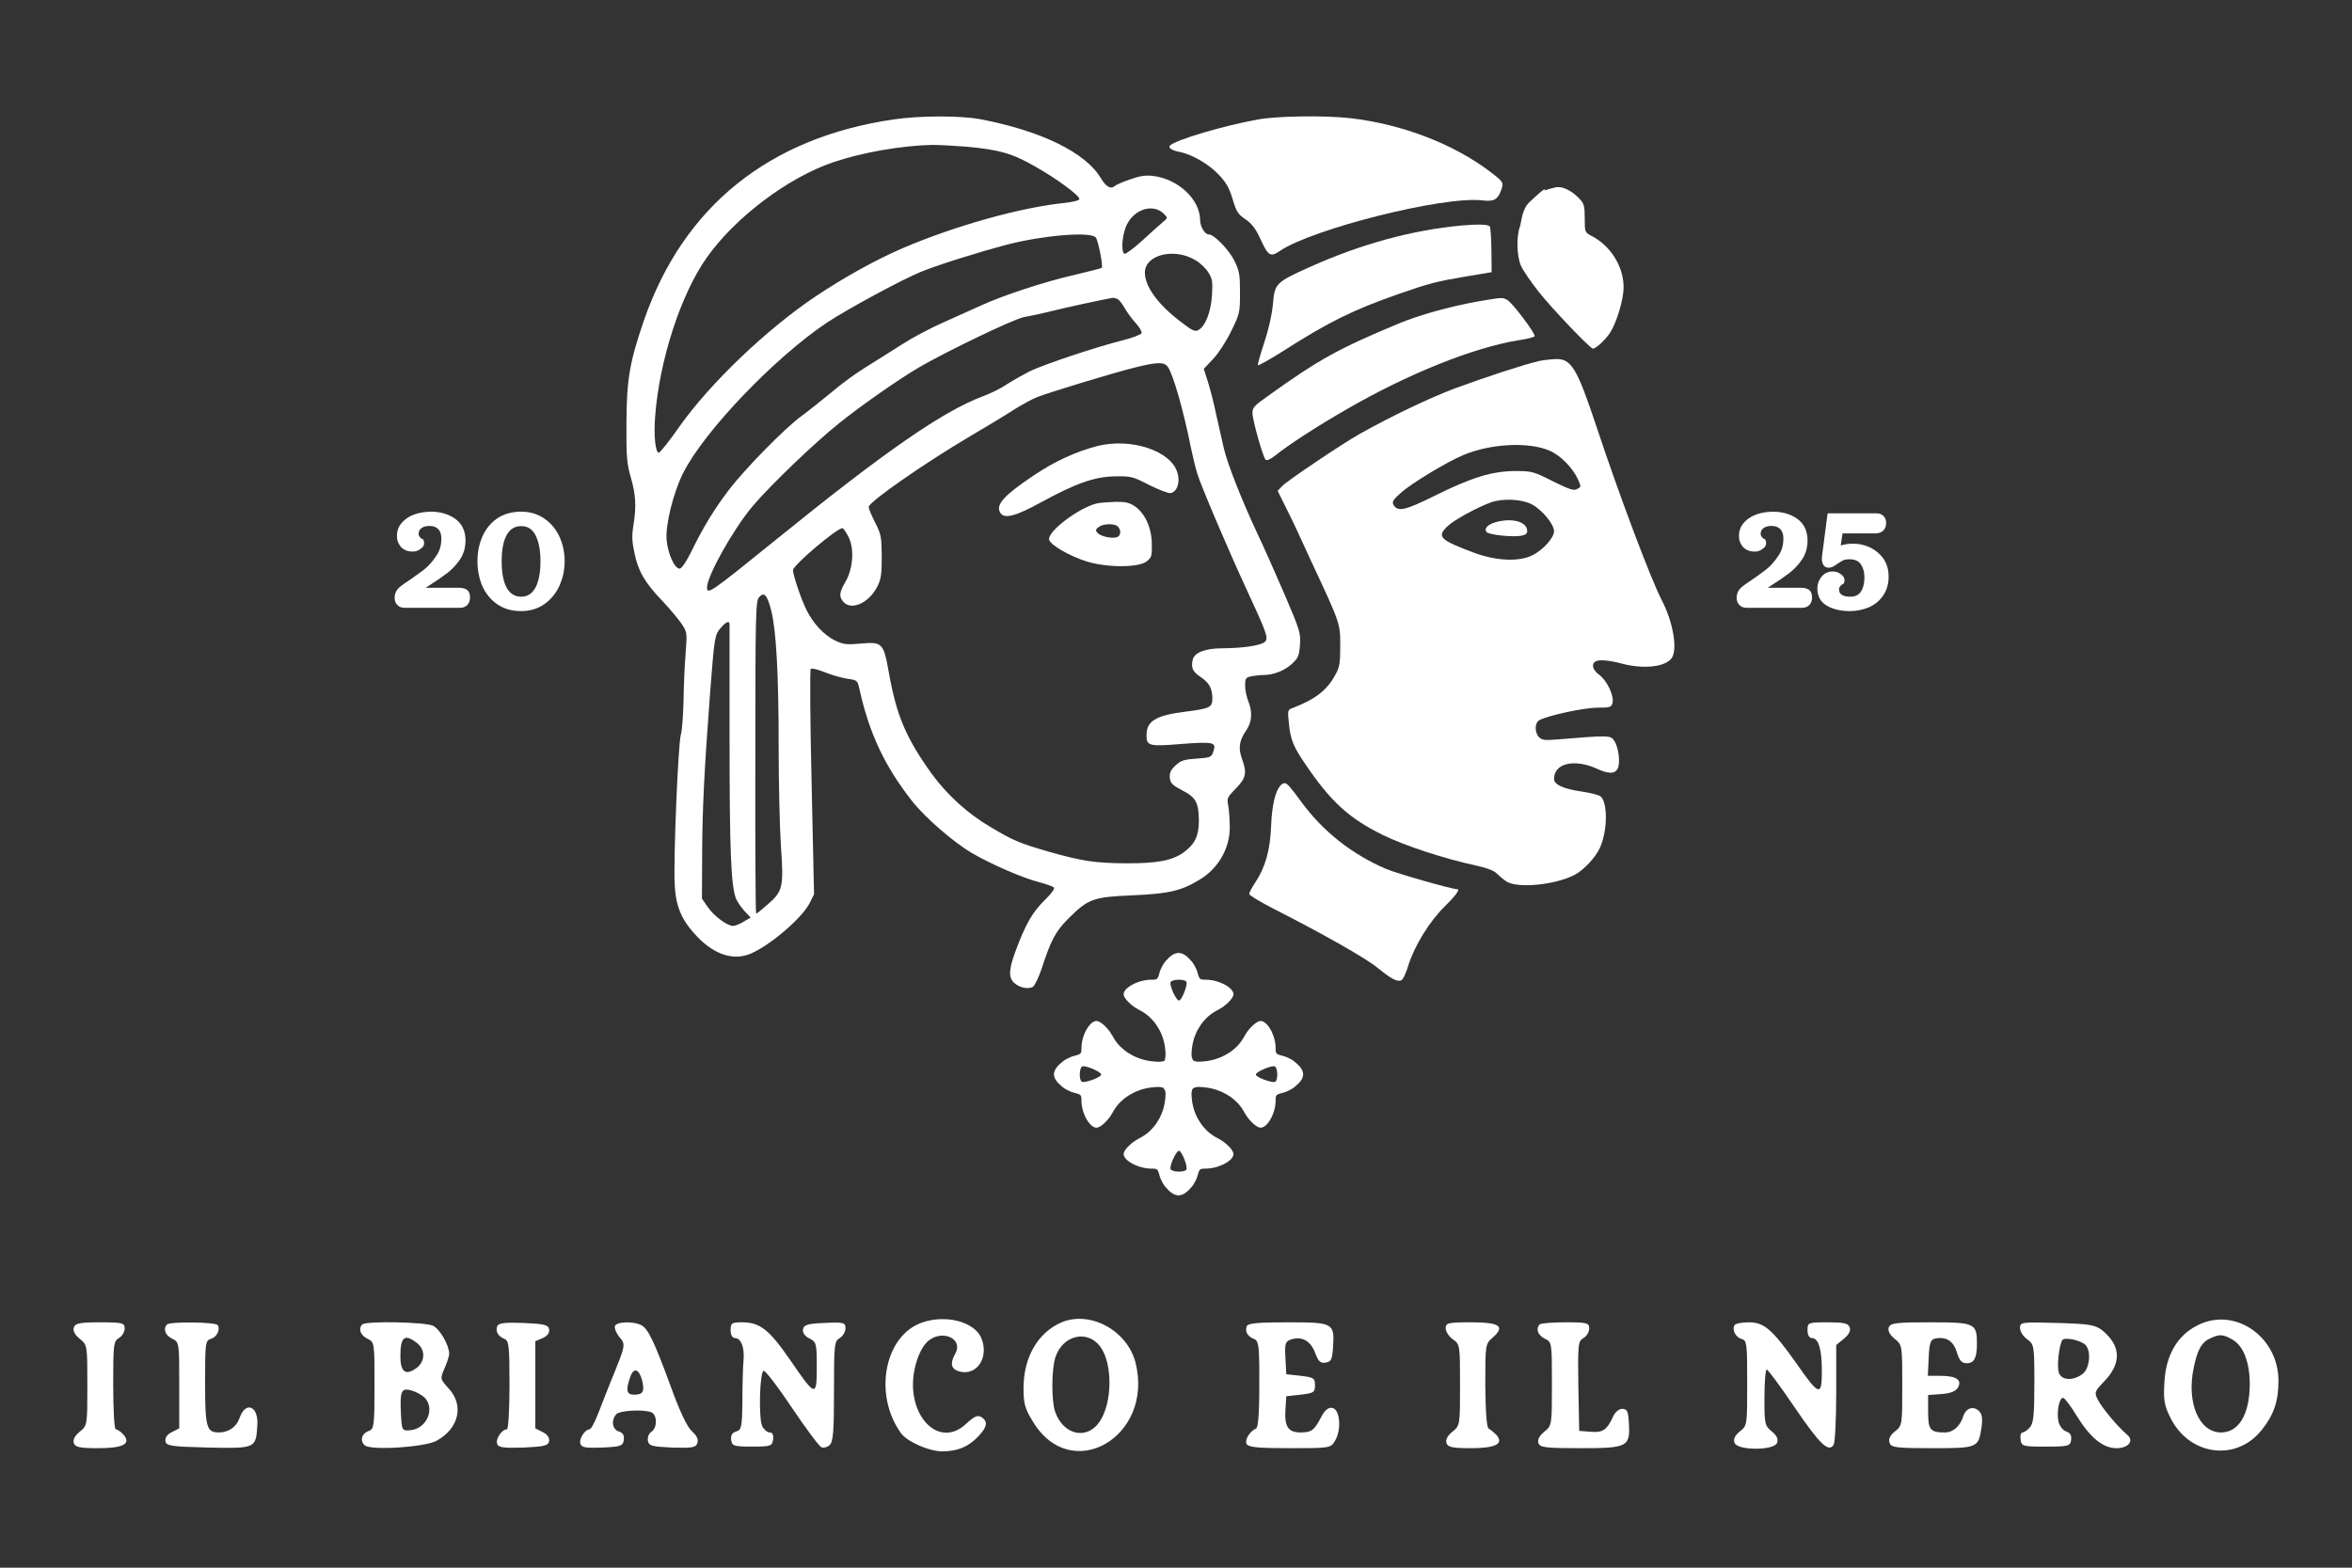 <?xml version="1.0" encoding="UTF-8" standalone="no"?><!DOCTYPE svg PUBLIC "-//W3C//DTD SVG 1.1//EN" "http://www.w3.org/Graphics/SVG/1.1/DTD/svg11.dtd"><svg width="100%" height="100%" viewBox="0 0 4725 3150" version="1.1" xmlns="http://www.w3.org/2000/svg" xmlns:xlink="http://www.w3.org/1999/xlink" xml:space="preserve" xmlns:serif="http://www.serif.com/" style="fill-rule:evenodd;clip-rule:evenodd;stroke-linejoin:round;stroke-miterlimit:2;"><rect x="0" y="0" width="4725" height="3150" fill="#333333" stroke="none"/><path d="M1795.66,239.882c-250.731,36.483 -422.938,175.021 -502.253,404.546c-28.368,82.779 -34.529,117.216 -34.948,205.738c-0.395,69.269 0.837,81.569 9.045,109.844c9.883,34.856 11.115,57.387 4.93,95.917c-3.279,19.671 -2.86,32.367 2.069,54.922c7.394,36.483 20.555,59.433 55.481,95.916c15.207,15.975 32.46,36.879 39.04,46.296c11.51,17.23 11.51,17.625 8.232,61.479c-2.07,24.183 -3.697,67.223 -4.116,95.917c-0.814,28.275 -2.883,57.782 -5.348,65.572c-5.348,16.811 -15.207,250.429 -12.324,300.84c2.046,45.9 14.394,73.361 46.435,106.566c34.53,35.251 72.339,47.133 106.055,32.786c38.227,-15.975 102.752,-70.897 118.355,-101.241l9.045,-18.021l-4.93,-225.014c-2.883,-123.377 -3.697,-226.246 -1.65,-227.897c1.65,-2.046 14.393,1.232 27.949,6.557c13.579,5.743 34.111,11.487 45.226,13.138c19.718,2.86 20.532,3.278 24.229,19.253c19.741,90.173 50.969,156.558 106.473,227.06c26.694,33.623 83.011,82.383 120.006,104.101c38.622,22.555 101.915,50.016 133.981,58.201c14.393,3.697 27.949,8.603 30.414,10.673c2.465,2.441 -4.511,12.277 -18.904,26.229c-24.253,23.764 -38.623,49.178 -57.946,101.636c-13.974,38.111 -14.393,52.876 -2.883,63.944c10.278,9.417 27.531,13.51 37.413,8.185c3.697,-2.046 11.906,-18.858 18.067,-37.297c18.509,-56.968 27.95,-74.594 53.435,-100.009c39.878,-39.738 49.737,-43.435 129.051,-46.714c71.92,-3.278 96.59,-8.603 132.771,-30.321c38.204,-22.136 62.061,-62.317 62.456,-104.938c0,-14.742 -1.232,-34.414 -2.883,-43.854c-3.279,-15.975 -2.465,-17.626 15.207,-35.646c20.555,-21.323 22.625,-31.159 11.929,-60.248c-7.395,-21.322 -5.348,-35.669 8.626,-56.154c11.929,-17.23 13.161,-37.716 4.116,-59.433c-3.279,-8.209 -6.162,-22.137 -6.162,-30.74c0,-14.766 1.232,-16.393 12.742,-18.858c6.976,-1.232 17.672,-2.465 23.834,-2.465c20.137,0 42.343,-8.603 57.131,-22.136c13.161,-12.277 14.789,-16.393 16.44,-38.506c1.651,-23.787 0.418,-28.298 -32.065,-104.125c-18.905,-43.435 -43.157,-98.357 -54.667,-122.121c-29.577,-63.131 -59.177,-138.143 -66.153,-168.464c-3.302,-14.347 -10.278,-44.668 -15.207,-67.223c-4.534,-22.532 -12.347,-52.458 -16.858,-66.805l-8.231,-25.81l19.322,-20.508c10.696,-11.464 26.299,-35.646 36.181,-56.132c16.835,-34.437 17.253,-36.902 17.253,-76.663c0,-36.46 -1.232,-43.436 -11.51,-64.34c-10.672,-21.718 -40.691,-52.457 -50.969,-52.457c-8.208,-0 -17.672,-15.579 -17.672,-29.112c-0.395,-41.39 -43.97,-82.384 -94.94,-88.522c-15.207,-1.628 -26.298,-0 -45.621,6.975c-14.393,4.907 -27.531,10.65 -29.995,12.696c-8.232,7.79 -18.091,2.86 -28.368,-14.347c-30.415,-52.039 -120.006,-95.893 -242.896,-119.261c-39.878,-7.371 -120.843,-7.371 -173.44,0.395Zm146.723,54.922c65.34,6.162 90.429,13.115 136.446,39.367c43.156,24.182 89.196,58.2 89.615,65.571c-0,2.861 -11.51,5.744 -27.554,7.79c-88.778,8.603 -223.178,46.319 -327.976,91.382c-53.434,22.974 -117.541,58.62 -173.44,95.917c-99.056,66.409 -212.086,174.184 -274.565,262.31c-20.137,29.112 -39.041,52.458 -41.506,52.458c-6.58,-0 -10.277,-33.6 -7.394,-71.315c8.231,-113.519 51.783,-247.546 103.985,-320.907c57.131,-80.756 163.162,-160.675 254.01,-191.415c57.945,-19.671 135.631,-33.204 198.506,-34.832c12.324,0 43.97,1.628 69.873,3.674Zm395.804,134.864c8.208,8.185 8.208,8.185 -3.302,17.626c-6.162,5.325 -25.066,22.113 -41.506,37.297c-16.858,15.16 -32.46,26.624 -34.53,25.391c-7.394,-4.511 -4.511,-40.575 5.348,-59.41c15.626,-31.158 53.016,-41.808 73.99,-20.904Zm-136.864,47.528c4.929,6.162 15.207,57.806 11.905,61.085c-0.814,0.813 -25.88,7.371 -55.899,14.346c-57.527,13.115 -141.793,40.576 -186.182,61.061c-14.789,6.557 -48.086,21.718 -74.803,33.6c-26.299,11.487 -64.108,31.577 -84.244,44.691c-19.741,12.696 -52.62,33.182 -72.339,45.482c-20.136,12.301 -51.387,35.251 -69.873,51.225c-18.904,15.579 -45.621,36.902 -59.596,47.156c-32.461,23.346 -115.077,107.38 -147.142,150.002c-28.763,37.692 -52.201,76.64 -74.384,122.54c-9.045,18.439 -18.904,33.205 -22.602,34.018c-10.277,2.047 -24.67,-29.088 -27.135,-58.596c-2.046,-30.344 13.556,-93.87 33.297,-133.213c41.924,-83.616 182.881,-231.153 288.517,-302.073c40.691,-27.042 150.42,-86.475 189.484,-102.45c36.576,-14.765 116.704,-39.762 174.254,-54.922c71.92,-18.463 166.464,-26.252 176.742,-13.952Zm199.32,45.087c9.882,5.325 21.787,16.811 26.717,24.996c8.231,12.719 9.045,18.858 7.394,45.924c-2.046,34.018 -13.556,62.688 -27.531,70.083c-6.162,3.674 -12.742,0.814 -33.693,-15.579c-46.853,-35.251 -73.57,-71.734 -73.57,-100.009c-0,-35.669 58.363,-50.411 100.683,-25.415Zm-156.164,78.291c3.697,1.628 9.859,9.417 14.37,17.625c4.534,8.185 14.393,21.718 22.206,30.321c7.813,8.604 13.556,18.044 12.324,20.904c-1.232,2.86 -18.09,9.441 -37.808,14.347c-54.248,13.533 -160.303,49.179 -187.834,62.712c-13.556,6.976 -33.692,18.439 -45.202,25.81c-11.115,7.79 -32.879,18.463 -48.505,24.183c-79.733,29.926 -196.46,110.681 -411.824,285.261c-135.632,109.844 -141.794,113.96 -141.794,98.381c0,-22.95 53.434,-118.053 91.638,-163.139c35.763,-42.203 123.727,-126.633 173.464,-166.395c43.551,-35.25 121.238,-89.359 161.93,-113.123c56.712,-32.786 191.53,-97.544 210.016,-100.404c10.277,-1.651 33.297,-6.557 51.388,-11.068c26.693,-6.976 114.657,-25.834 126.167,-27.461c1.233,-0.419 5.744,0.814 9.464,2.046Zm102.334,137.701c10.673,16.811 30.81,86.894 45.622,161.093c3.697,18.021 9.44,41.808 13.137,53.271c7.813,25.415 64.549,158.21 98.66,231.571c40.669,87.709 44.389,97.963 36.972,105.334c-7.395,7.371 -44.389,13.114 -88.36,13.114c-32.065,0.419 -53.015,8.604 -56.712,22.555c-3.697,15.975 -0.419,24.183 14.788,34.414c18.091,11.882 24.253,22.95 24.671,43.04c0,18.858 -4.116,20.904 -55.085,27.461c-58.759,7.371 -77.268,18.858 -77.268,47.133c0,21.718 5.348,22.95 69.874,17.625c65.758,-4.906 71.106,-3.697 64.107,15.998c-3.697,10.65 -5.744,11.464 -33.693,13.51c-25.485,1.651 -31.228,3.697 -42.343,13.951c-9.44,8.999 -11.905,14.742 -11.091,24.578c1.232,10.65 4.534,14.347 24.671,24.996c27.949,14.347 33.297,24.602 33.692,61.085c0,30.321 -7.812,47.132 -30.832,63.921c-22.997,16.393 -53.83,22.136 -116.704,21.741c-61.247,-0.419 -87.964,-4.511 -154.141,-23.369c-58.759,-17.207 -69.455,-21.323 -116.309,-49.179c-46.435,-27.066 -87.545,-64.758 -118.773,-107.38c-51.783,-72.152 -70.711,-117.239 -85.918,-202.482c-10.673,-60.666 -13.138,-63.107 -57.526,-59.015c-27.95,2.465 -34.112,1.628 -50.551,-6.162c-21.788,-10.649 -43.575,-33.6 -57.132,-60.642c-10.696,-20.904 -27.53,-70.92 -27.53,-80.756c-0,-9.836 87.94,-84.43 99.45,-84.43c1.651,0 6.999,7.79 11.929,17.207c12.324,23.788 9.44,64.363 -6.185,91.01c-12.324,21.3 -13.138,29.508 -3.698,40.157c16.045,17.626 50.97,2.047 67.828,-30.739c7.394,-14.766 9.045,-23.764 9.045,-60.248c-0.418,-40.18 -1.232,-44.667 -13.161,-68.455c-7.394,-13.928 -13.137,-28.275 -13.137,-31.553c-0,-9.836 110.96,-87.29 205.481,-143.049c32.879,-19.253 72.757,-43.436 88.383,-53.69c16.021,-9.836 36.158,-20.904 45.203,-24.183c27.531,-10.649 153.722,-48.76 193.181,-58.596c48.482,-12.301 62.061,-12.301 69.455,-0.837Zm-797.35,488.976c9.859,40.157 14.789,125.819 14.789,272.565c-0,72.943 2.069,163.116 4.534,199.994c5.744,82.384 4.093,90.987 -26.322,117.239c-11.486,10.231 -22.182,18.835 -23.415,18.835c-1.232,-0 -2.046,-140.98 -1.651,-313.536c0,-291.819 0.837,-314.374 7.395,-322.14c10.277,-11.905 16.439,-4.929 24.67,27.043Zm-83.848,27.461l0,232.803c0,220.899 2.883,294.283 13.161,318.466c2.465,6.139 10.278,17.207 16.835,24.578l12.347,13.114l-13.975,8.208c-7.813,4.907 -17.276,8.604 -21.369,8.604c-11.51,-0 -38.227,-19.672 -50.969,-38.111l-11.51,-16.812l0.418,-90.173c0.396,-89.754 4.093,-165.999 16.021,-324.185c8.627,-110.682 9.045,-114.774 20.951,-129.121c11.114,-13.115 18.09,-15.579 18.09,-7.371Z" style="fill:#fff;fill-rule:nonzero;"/><path d="M2203.37,896.485c-43.157,11.486 -85.081,30.739 -127.005,59.014c-58.759,39.367 -76.036,58.201 -67.409,73.78c7.418,14.347 29.6,9.022 81.802,-19.671c70.688,-38.53 108.496,-52.039 150.025,-52.458c31.647,-0.418 35.344,0.419 68.223,17.626c19.299,9.417 38.227,16.811 42.738,15.974c12.742,-2.441 19.323,-20.904 13.974,-39.738c-11.928,-45.087 -93.288,-72.153 -162.348,-54.527Z" style="fill:#fff;fill-rule:nonzero;"/><path d="M2202.95,1011.65c-36.157,9.022 -98.637,56.155 -95.358,72.548c2.069,10.672 40.297,32.786 75.222,43.854c40.691,12.719 103.171,12.719 120.006,0.418c10.696,-8.208 11.51,-10.649 11.114,-35.669c-0.418,-32.367 -13.579,-61.479 -34.53,-75.826c-10.696,-6.953 -18.904,-8.999 -38.645,-8.604c-13.975,0.419 -30.81,1.651 -37.809,3.279Zm42.738,46.319c6.999,6.976 6.185,18.439 -1.627,21.322c-9.859,3.674 -33.298,-1.651 -39.46,-8.603c-4.115,-4.93 -3.697,-7.394 2.884,-11.905c9.44,-6.953 31.646,-7.371 38.203,-0.814Z" style="fill:#fff;fill-rule:nonzero;"/><path d="M2528.07,239.882c-68.641,12.3 -166.046,40.994 -177.556,52.481c-4.511,4.092 3.302,9.835 18.091,12.695c25.066,4.511 59.991,24.602 80.151,46.319c14.789,15.58 20.95,26.648 27.531,48.761c7.394,25.019 10.673,30.344 25.88,40.575c13.161,9.022 20.555,18.858 30.833,41.413c14.788,31.972 19.322,34.832 37.413,22.532c66.153,-45.087 330.022,-111.077 407.29,-102.055c22.601,2.883 30.832,-1.233 37.413,-18.858c6.162,-17.207 6.162,-17.207 -20.137,-37.692c-73.989,-56.574 -177.974,-96.731 -282.377,-108.613c-50.947,-5.743 -145.491,-4.511 -184.532,2.442Z" style="fill:#fff;fill-rule:nonzero;"/><path d="M3102.45,382.861c0,0 10.324,-14.44 -29.437,22.788c-16.324,15.3 -16.417,41.435 -19.695,49.83c-7.395,20.904 -6.162,60.247 2.464,79.104c4.116,9.022 19.742,31.973 34.949,51.226c27.112,34.436 103.985,114.774 109.333,114.774c6.162,-0 25.461,-18.044 34.925,-32.786c13.161,-20.904 26.717,-66.409 26.717,-90.592c0,-41.808 -26.298,-84.011 -65.362,-103.683c-12.324,-6.557 -12.743,-7.394 -12.743,-34.855c0,-24.182 -1.232,-29.507 -10.254,-38.925c-11.929,-12.719 -28.322,-23.88 -43.924,-23.88c-5.767,0 -26.973,6.999 -26.973,6.999Z" style="fill:#fff;fill-rule:nonzero;"/><path d="M2937.01,453.014c-101.102,9.44 -203.436,37.297 -307.839,84.429c-66.177,29.926 -68.642,32.391 -71.92,73.781c-2.07,21.322 -8.627,50.411 -17.277,76.64c-7.789,23.368 -13.556,44.272 -13.137,45.9c0.814,1.651 24.252,-11.464 52.597,-29.507c90.01,-57.364 137.701,-81.151 230.176,-113.519c62.456,-21.718 75.198,-24.996 135.631,-35.251l51.365,-8.603l-0.419,-43.459c-0.395,-24.182 -1.627,-45.9 -3.278,-48.365c-2.883,-4.092 -22.602,-4.906 -55.899,-2.046Z" style="fill:#fff;fill-rule:nonzero;"/><path d="M2967.84,605.899c-56.713,10.254 -116.728,27.042 -158.233,44.272c-121.657,50.807 -159.466,71.711 -263.032,145.909c-26.717,18.858 -30.833,23.346 -30.414,34.019c0.395,15.579 20.95,88.103 26.298,93.451c2.465,2.442 9.046,0 19.323,-8.208c26.299,-21.322 87.127,-60.665 143.026,-92.637c122.889,-71.316 254.824,-124.169 345.229,-138.934c17.277,-2.465 32.065,-6.138 32.879,-8.185c2.883,-4.115 -44.784,-67.641 -55.062,-72.966c-9.859,-5.325 -9.464,-5.325 -60.014,3.279Z" style="fill:#fff;fill-rule:nonzero;"/><path d="M3091.15,725.579c-28.786,6.557 -108.937,32.786 -169.766,55.341c-50.551,19.253 -123.284,53.69 -189.879,90.987c-32.461,18.02 -145.909,94.265 -155.35,104.496l-9.464,9.836l16.045,32.391c9.045,18.044 20.531,41.389 25.484,52.876c5.325,11.068 16.44,36.064 25.462,55.317c58.782,125.843 58.782,125.424 58.782,170.092c-0,34.855 -1.232,43.459 -9.441,58.201c-16.858,31.577 -39.878,49.597 -85.499,67.223c-10.696,3.697 -11.091,4.511 -8.231,31.158c3.302,32.367 8.65,45.9 31.67,79.919c51.783,77.058 89.591,111.472 157.814,144.676c44.389,21.718 124.54,47.947 188.229,61.48c20.555,4.511 34.948,10.254 39.878,15.579c4.511,4.511 13.16,11.882 19.322,15.975c22.183,14.346 96.986,7.394 136.864,-13.115c18.486,-9.417 43.971,-36.878 51.783,-56.155c15.208,-35.646 14.789,-90.986 0,-102.055c-3.697,-2.441 -20.555,-6.952 -37.808,-9.417c-36.995,-5.325 -55.085,-13.928 -55.085,-25.415c-0,-31.553 41.11,-40.971 86.732,-20.067c23.415,10.65 35.343,10.231 41.087,-0.418c5.766,-11.068 2.069,-42.622 -6.976,-56.155c-6.999,-11.068 -10.696,-11.068 -115.076,-2.465c-23.857,2.047 -30.019,1.233 -35.763,-4.511c-9.463,-9.417 -9.045,-29.507 0.814,-34.413c17.277,-9.441 90.01,-24.997 116.309,-24.997c25.903,0 27.949,-0.837 30.414,-9.835c3.302,-13.952 -11.091,-44.692 -26.694,-56.155c-13.161,-9.44 -16.439,-21.322 -7.813,-26.647c6.976,-4.511 27.531,-2.86 54.667,4.511c43.156,11.068 86.29,6.138 98.637,-11.487c12.324,-17.625 2.86,-72.548 -20.137,-116.797c-22.206,-43.04 -84.685,-209.04 -129.888,-345.113c-40.273,-121.308 -51.365,-139.77 -83.011,-138.933c-9.883,0.395 -25.09,2.046 -34.112,4.092Zm21.765,179.928c22.206,9.417 47.272,35.25 57.55,58.619c6.161,14.742 6.161,13.928 -2.884,18.834c-6.162,3.279 -16.021,0 -48.086,-15.974c-39.041,-19.672 -41.924,-20.485 -75.198,-20.485c-46.04,-0 -87.964,12.695 -162.767,49.992c-58.783,29.112 -73.153,32.391 -81.803,18.44c-3.697,-6.558 -1.627,-10.232 14.394,-24.578c20.973,-18.858 92.475,-62.294 126.191,-76.245c55.062,-22.95 130.679,-26.647 172.603,-8.603Zm-35.739,107.798c20.95,11.068 44.784,40.157 44.784,54.108c-0,13.115 -21.788,37.297 -42.738,47.947c-26.717,13.928 -72.757,11.882 -117.541,-4.511c-69.874,-26.229 -76.036,-32.391 -53.039,-54.109c13.161,-12.3 57.55,-36.483 85.918,-47.132c24.252,-8.604 61.642,-6.953 82.616,3.697Z" style="fill:#fff;fill-rule:nonzero;"/><path d="M3004.42,1049.37c-15.626,4.511 -23.02,12.301 -18.486,19.253c3.697,6.162 55.899,11.487 72.338,7.395c8.209,-2.046 10.673,-4.93 9.441,-11.882c-2.465,-16.812 -32.46,-23.788 -63.293,-14.766Z" style="fill:#fff;fill-rule:nonzero;"/><path d="M2572.04,1578.5c-10.672,13.115 -16.834,40.971 -18.485,81.151c-1.651,48.365 -11.929,84.011 -32.065,113.937c-6.581,9.836 -11.906,20.09 -11.906,22.532c0,2.883 22.602,16.393 50.551,30.74c95.359,48.365 184.532,98.776 207.552,118.052c26.717,21.718 39.04,28.275 47.272,24.997c3.278,-1.233 9.859,-14.742 14.37,-30.321c12.347,-39.344 42.343,-88.127 73.175,-118.448c22.183,-21.742 31.228,-34.437 25.066,-34.437c-11.091,-0 -120.005,-31.159 -142.63,-40.576c-68.223,-29.112 -126.586,-75.012 -169.743,-133.608c-24.648,-33.624 -29.577,-38.948 -34.925,-38.948c-2.07,-0 -5.767,2.464 -8.232,4.929Z" style="fill:#fff;fill-rule:nonzero;"/><path d="M2117.13,2158.67c-0,0 0.837,-6.883 3.046,-10.091c2.209,-3.209 3.348,-5.372 7.557,-9.325c4.232,-3.953 8.58,-7.673 10.347,-8.696c1.744,-1.046 7.324,-4.372 12.277,-6.418c4.953,-2.069 10.952,-3.348 12.696,-3.929c1.767,-0.582 3.674,-1.047 5.092,-1.884c1.442,-0.837 2.628,-1.511 3.163,-2.697c0.535,-1.186 0.976,-2.07 1.139,-4.72c0.14,-2.674 0.047,-6.953 0.279,-9.511c0.233,-2.557 0.558,-5.673 1.139,-8.533c0.582,-2.884 1.744,-7.697 2.744,-10.464c1.023,-2.744 2.744,-7.301 3.86,-9.557c1.14,-2.232 3.581,-6.813 5.534,-9.417c1.93,-2.604 4.744,-5.813 5.79,-6.79c1.023,-0.953 3.232,-2.627 4.116,-3.092c0.907,-0.465 2.79,-1.419 3.325,-1.535c0.558,-0.116 2.325,-0.604 3.186,-0.604c0.86,-0 4.022,0.767 4.906,1.139c0.883,0.395 4.069,2.186 5.022,2.883c0.93,0.698 4.209,3.209 5.674,4.581c1.465,1.372 5.65,5.697 6.557,6.697c0.907,1.023 3.767,4.511 5.395,6.836c1.627,2.325 4.464,6.859 5.371,8.58c0.907,1.744 3.162,5.999 5.813,9.58c2.674,3.581 6.395,8.51 11.208,12.835c4.836,4.302 8.673,7.79 14.184,11.092c5.511,3.325 11.579,7.022 19.044,9.766c7.464,2.72 8.766,3.371 15.346,4.813c6.581,1.465 10.231,2.07 17.509,2.697c7.255,0.605 10.58,0.837 13.394,0.303c2.813,-0.558 5.417,-0.349 7.766,-1.907c0.953,-2.535 0.953,-5.255 1.511,-7.999c0.582,-2.744 0.558,-5.999 -0.069,-13.068c-0.628,-7.069 -1.256,-10.603 -2.744,-16.997c-1.512,-6.395 -2.163,-7.65 -4.976,-14.928c-2.814,-7.255 -6.627,-13.138 -10.045,-18.486c-3.395,-5.348 -6.999,-9.092 -11.417,-13.789c-4.441,-4.674 -9.534,-8.301 -13.208,-10.882c-3.697,-2.581 -8.068,-4.767 -9.859,-5.674c-1.79,-0.883 -6.441,-3.627 -8.812,-5.208c-2.395,-1.581 -5.999,-4.372 -7.046,-5.232c-1.046,-0.883 -5.487,-4.953 -6.906,-6.394c-1.418,-1.419 -3.976,-4.581 -4.697,-5.511c-0.721,-0.907 -2.558,-4.023 -2.976,-4.86c-0.395,-0.86 -1.163,-3.93 -1.163,-4.767c0,-0.837 0.489,-2.557 0.605,-3.092c0.139,-0.535 1.116,-2.372 1.581,-3.232c0.488,-0.884 2.186,-3 3.209,-4.023c1,-1.023 4.302,-3.744 6.976,-5.627c2.674,-1.884 7.394,-4.255 9.696,-5.348c2.302,-1.116 6.999,-2.767 9.836,-3.767c2.836,-0.977 7.789,-2.093 10.742,-2.674c2.953,-0.558 6.162,-0.86 8.79,-1.093c2.627,-0.256 7.045,-0.139 9.789,-0.279c2.744,-0.163 3.651,-0.581 4.86,-1.093c1.232,-0.535 1.906,-1.697 2.79,-3.092c0.86,-1.372 1.325,-3.232 1.93,-4.93c0.581,-1.721 1.907,-7.534 4.023,-12.347c2.139,-4.813 5.557,-10.231 6.603,-11.928c1.07,-1.721 4.907,-5.953 8.976,-10.069c4.046,-4.092 6.278,-5.185 9.58,-7.348c3.302,-2.139 10.394,-2.953 10.394,-2.953c-0,0 7.092,0.814 10.394,2.953c3.301,2.163 5.534,3.256 9.603,7.348c4.046,4.116 7.882,8.348 8.952,10.069c1.07,1.697 4.488,7.115 6.604,11.928c2.116,4.813 3.441,10.626 4.022,12.347c0.605,1.698 1.07,3.558 1.954,4.93c0.86,1.395 1.534,2.557 2.767,3.092c1.232,0.512 2.139,0.93 4.859,1.093c2.744,0.14 7.162,0.023 9.79,0.279c2.65,0.233 5.836,0.535 8.789,1.093c2.953,0.581 7.929,1.697 10.743,2.674c2.836,1 7.533,2.651 9.835,3.767c2.302,1.093 7.023,3.464 9.697,5.348c2.674,1.883 5.999,4.604 6.999,5.627c1,1.023 2.697,3.139 3.185,4.023c0.465,0.86 1.442,2.697 1.581,3.232c0.117,0.535 0.605,2.255 0.605,3.092c0.023,0.837 -0.767,3.907 -1.163,4.767c-0.395,0.837 -2.255,3.953 -2.953,4.86c-0.72,0.93 -3.301,4.092 -4.72,5.511c-1.395,1.441 -5.86,5.511 -6.906,6.394c-1.046,0.86 -4.65,3.651 -7.022,5.232c-2.395,1.581 -7.046,4.325 -8.836,5.208c-1.79,0.907 -6.162,3.093 -9.859,5.674c-3.674,2.581 -8.766,6.208 -13.184,10.882c-4.441,4.697 -8.022,8.441 -11.44,13.789c-3.419,5.348 -7.232,11.231 -10.045,18.486c-2.814,7.278 -3.465,8.533 -4.953,14.928c-1.512,6.394 -2.139,9.928 -2.767,16.997c-0.628,7.069 -0.628,10.324 -0.07,13.068c0.558,2.744 1.651,5.883 3.023,7.348c1.511,1.349 3.395,1.767 6.231,2.325c2.814,0.535 6.162,0.535 13.44,-0.07c7.255,-0.627 10.906,-1.232 17.486,-2.697c6.581,-1.442 7.883,-2.093 15.347,-4.813c7.464,-2.744 13.533,-6.441 19.044,-9.766c5.51,-3.302 9.347,-6.79 14.184,-11.092c4.813,-4.325 8.556,-9.254 11.207,-12.835c2.651,-3.581 4.907,-7.836 5.813,-9.58c0.907,-1.721 3.744,-6.255 5.372,-8.58c1.627,-2.325 4.487,-5.813 5.394,-6.836c0.907,-1 5.093,-5.325 6.557,-6.697c1.489,-1.372 4.744,-3.883 5.697,-4.581c0.93,-0.697 4.116,-2.488 5,-2.883c0.883,-0.372 4.045,-1.139 4.906,-1.139c0.86,-0 2.627,0.488 3.185,0.604c0.558,0.116 2.419,1.07 3.326,1.535c0.883,0.465 3.092,2.139 4.138,3.092c1.047,0.977 3.837,4.186 5.79,6.79c1.93,2.604 4.372,7.185 5.511,9.417c1.116,2.256 2.837,6.813 3.86,9.557c1.023,2.767 2.163,7.58 2.744,10.464c0.581,2.86 0.907,5.976 1.139,8.533c0.256,2.558 0.14,6.837 0.302,9.511c0.14,2.65 0.582,3.534 1.117,4.72c0.534,1.186 1.72,1.86 3.162,2.697c1.418,0.837 3.325,1.302 5.092,1.884c1.767,0.581 7.743,1.86 12.696,3.929c4.953,2.046 10.533,5.372 12.277,6.418c1.768,1.023 6.139,4.743 10.348,8.696c4.232,3.953 5.348,6.116 7.557,9.325c2.209,3.208 3.046,10.091 3.046,10.091c-0,0 -0.837,6.906 -3.046,10.115c-2.209,3.209 -3.325,5.371 -7.557,9.301c-4.209,3.953 -8.58,7.696 -10.348,8.72c-1.744,1.023 -7.324,4.348 -12.277,6.417c-4.953,2.07 -10.929,3.349 -12.696,3.907c-1.767,0.581 -3.674,1.046 -5.092,1.883c-1.442,0.837 -2.628,1.512 -3.162,2.697c-0.535,1.186 -0.977,2.07 -1.117,4.744c-0.162,2.651 -0.046,6.952 -0.302,9.51c-0.232,2.558 -0.558,5.65 -1.139,8.534c-0.581,2.86 -1.721,7.696 -2.744,10.44c-1.023,2.767 -2.744,7.325 -3.86,9.557c-1.139,2.232 -3.581,6.836 -5.511,9.417c-1.953,2.604 -4.743,5.813 -5.79,6.79c-1.046,0.976 -3.255,2.627 -4.138,3.092c-0.907,0.465 -2.768,1.419 -3.326,1.558c-0.558,0.117 -2.325,0.582 -3.185,0.582c-0.861,-0 -4.023,-0.744 -4.906,-1.14c-0.884,-0.395 -4.07,-2.185 -5,-2.883c-0.953,-0.674 -4.208,-3.186 -5.697,-4.558c-1.464,-1.371 -5.65,-5.696 -6.557,-6.719c-0.907,-1 -3.767,-4.511 -5.394,-6.837c-1.628,-2.325 -4.465,-6.836 -5.372,-8.58c-0.906,-1.721 -3.162,-5.976 -5.813,-9.557c-2.651,-3.58 -6.394,-8.533 -11.207,-12.835c-4.837,-4.302 -8.674,-7.79 -14.184,-11.115c-5.511,-3.301 -11.58,-7.022 -19.044,-9.742c-7.464,-2.744 -8.766,-3.372 -15.347,-4.837c-6.58,-1.465 -10.231,-2.069 -17.486,-2.674c-7.278,-0.605 -10.626,-0.628 -13.44,-0.07c-2.836,0.535 -5.371,1.535 -6.882,2.86c-1.372,1.465 -1.814,3.302 -2.372,6.046c-0.558,2.744 -0.558,5.999 0.07,13.068c0.628,7.069 1.255,10.603 2.767,16.997c1.488,6.395 2.139,7.65 4.953,14.905c2.813,7.278 6.626,13.161 10.045,18.509c3.418,5.348 6.999,9.092 11.44,13.789c4.418,4.674 9.51,8.301 13.184,10.882c3.697,2.581 8.069,4.767 9.859,5.65c1.79,0.884 6.441,3.651 8.836,5.232c2.372,1.581 5.976,4.372 7.022,5.232c1.046,0.884 5.511,4.953 6.906,6.371c1.419,1.442 4,4.604 4.72,5.534c0.698,0.907 2.558,4 2.953,4.86c0.396,0.86 1.186,3.93 1.163,4.767c0,0.837 -0.488,2.558 -0.605,3.092c-0.139,0.535 -1.116,2.372 -1.581,3.232c-0.488,0.861 -2.185,3 -3.185,4.023c-1,1 -4.325,3.744 -6.999,5.627c-2.674,1.884 -7.395,4.255 -9.697,5.348c-2.302,1.093 -6.999,2.767 -9.835,3.767c-2.814,0.977 -7.79,2.093 -10.743,2.651c-2.953,0.581 -6.139,0.884 -8.789,1.116c-2.628,0.233 -7.046,0.14 -9.79,0.279c-2.72,0.14 -3.627,0.581 -4.859,1.093c-1.233,0.535 -1.907,1.697 -2.767,3.069c-0.884,1.395 -1.349,3.256 -1.954,4.953c-0.581,1.721 -1.906,7.534 -4.022,12.347c-2.116,4.813 -5.534,10.231 -6.604,11.929c-1.07,1.72 -4.906,5.952 -8.952,10.045c-4.069,4.115 -6.302,5.208 -9.603,7.347c-3.302,2.163 -10.394,2.977 -10.394,2.977c-0,-0 -7.092,-0.814 -10.394,-2.977c-3.302,-2.139 -5.534,-3.232 -9.58,-7.347c-4.069,-4.093 -7.906,-8.325 -8.976,-10.045c-1.046,-1.698 -4.464,-7.116 -6.603,-11.929c-2.116,-4.813 -3.442,-10.626 -4.023,-12.347c-0.605,-1.697 -1.07,-3.558 -1.93,-4.953c-0.884,-1.372 -1.558,-2.534 -2.79,-3.069c-1.209,-0.512 -2.116,-0.953 -4.86,-1.093c-2.744,-0.139 -7.162,-0.046 -9.789,-0.279c-2.628,-0.232 -5.837,-0.535 -8.79,-1.116c-2.953,-0.558 -7.906,-1.674 -10.742,-2.651c-2.837,-1 -7.534,-2.674 -9.836,-3.767c-2.302,-1.093 -7.022,-3.464 -9.696,-5.348c-2.674,-1.883 -5.976,-4.627 -6.976,-5.627c-1.023,-1.023 -2.721,-3.162 -3.209,-4.023c-0.465,-0.86 -1.442,-2.697 -1.581,-3.232c-0.116,-0.534 -0.605,-2.255 -0.605,-3.092c0,-0.837 0.768,-3.907 1.186,-4.767c0.395,-0.86 2.232,-3.953 2.953,-4.86c0.721,-0.93 3.279,-4.092 4.697,-5.534c1.419,-1.418 5.86,-5.487 6.906,-6.371c1.047,-0.86 4.651,-3.651 7.046,-5.232c2.371,-1.581 7.022,-4.348 8.812,-5.232c1.791,-0.883 6.162,-3.069 9.859,-5.65c3.674,-2.581 8.767,-6.208 13.208,-10.882c4.418,-4.697 8.022,-8.441 11.417,-13.789c3.418,-5.348 7.231,-11.231 10.045,-18.509c2.813,-7.255 3.464,-8.51 4.976,-14.905c1.488,-6.394 2.116,-9.928 2.744,-16.997c0.627,-7.069 0.651,-10.324 0.069,-13.068c-0.558,-2.744 -4.511,-7.929 -3.022,-6.604c-1.489,-1.325 -3.395,-1.767 -6.209,-2.302c-2.837,-0.558 -6.185,-0.535 -13.44,0.07c-7.278,0.605 -10.928,1.209 -17.509,2.674c-6.58,1.465 -7.882,2.093 -15.346,4.837c-7.465,2.72 -13.533,6.441 -19.044,9.742c-5.511,3.325 -9.348,6.813 -14.184,11.115c-4.813,4.302 -8.534,9.255 -11.208,12.835c-2.651,3.581 -4.906,7.836 -5.813,9.557c-0.907,1.744 -3.744,6.255 -5.371,8.58c-1.628,2.326 -4.488,5.837 -5.395,6.837c-0.907,1.023 -5.092,5.348 -6.557,6.719c-1.465,1.372 -4.744,3.884 -5.674,4.558c-0.953,0.698 -4.139,2.488 -5.022,2.883c-0.884,0.396 -4.046,1.14 -4.906,1.14c-0.861,-0 -2.628,-0.465 -3.186,-0.582c-0.535,-0.139 -2.418,-1.093 -3.325,-1.558c-0.884,-0.465 -3.093,-2.116 -4.116,-3.092c-1.046,-0.977 -3.86,-4.186 -5.79,-6.79c-1.953,-2.581 -4.394,-7.185 -5.534,-9.417c-1.116,-2.232 -2.837,-6.79 -3.86,-9.557c-1,-2.744 -2.162,-7.58 -2.744,-10.44c-0.581,-2.884 -0.906,-5.976 -1.139,-8.534c-0.232,-2.558 -0.139,-6.859 -0.279,-9.51c-0.163,-2.674 -0.604,-3.558 -1.139,-4.744c-0.535,-1.185 -1.721,-1.86 -3.163,-2.697c-1.418,-0.837 -3.325,-1.302 -5.092,-1.883c-1.744,-0.558 -7.743,-1.837 -12.696,-3.907c-4.953,-2.069 -10.533,-5.394 -12.277,-6.417c-1.767,-1.024 -6.115,-4.767 -10.347,-8.72c-4.209,-3.93 -5.348,-6.092 -7.557,-9.301c-2.209,-3.209 -3.046,-10.115 -3.046,-10.115Zm251.312,153.629c-5.604,0 -19.602,30.81 -16.788,36.948c2.79,6.162 29.019,6.72 31.809,0.558c2.814,-6.162 -9.417,-37.506 -15.021,-37.506Zm154.466,-153.164c0,5.441 32.251,17.323 38.599,14.603c6.348,-2.721 5.767,-28.206 -0.558,-30.926c-6.348,-2.721 -38.041,10.882 -38.041,16.323Zm-310.653,0c0,-5.441 -31.693,-19.044 -38.017,-16.323c-6.348,2.72 -6.906,28.205 -0.582,30.926c6.348,2.72 38.599,-9.162 38.599,-14.603Zm156.187,-148.699c5.604,-0 17.835,-31.345 15.021,-37.506c-2.79,-6.162 -29.019,-5.604 -31.809,0.558c-2.814,6.161 11.184,36.948 16.788,36.948Z" style="fill:#fff;"/><path d="M1853.69,2656.96c46.737,-15.788 102.698,-1.255 117.128,30.368c17.307,39.181 -8.082,78.384 -43.86,68.269c-16.143,-4.418 -19.042,-15.811 -8.061,-35.39c17.307,-30.368 -25.96,-49.969 -54.819,-25.299c-9.796,8.86 -19.042,25.927 -24.797,48.04c-24.818,94.219 44.41,173.254 102.678,116.983c15.001,-13.905 21.919,-17.067 29.43,-12.649c13.837,8.859 12.102,19.602 -5.776,38.576c-20.184,21.485 -42.103,30.344 -72.676,30.344c-27.124,0 -70.963,-19.602 -83.086,-36.669c-55.962,-77.78 -32.879,-197.274 43.839,-222.573Zm277.502,0.652c57.697,-25.299 133.272,15.16 149.986,80.29c37.513,149.211 -129.23,245.941 -205.947,118.867c-16.165,-25.927 -19.042,-36.042 -19.042,-67.665c-0,-61.317 28.266,-110.635 75.003,-131.492Zm79.024,48.039c-25.96,-34.762 -75.575,-22.764 -89.983,21.509c-8.082,24.647 -8.082,87.871 -0.593,109.379c16.165,46.784 63.473,57.527 88.862,20.858c26.532,-37.925 27.103,-117.611 1.714,-151.746Zm2200.33,-40.459c75.004,-42.366 166.722,18.323 166.722,109.379c-0,41.087 -9.225,68.293 -34.043,99.265c-51.921,64.502 -147.109,50.574 -184.029,-27.182c-11.53,-23.392 -13.265,-35.414 -10.959,-70.176c2.877,-51.853 24.225,-90.429 62.309,-111.286Zm74.411,26.554c-18.449,-10.743 -25.96,-11.394 -43.267,-3.162c-18.45,7.58 -27.103,22.764 -34.614,59.433c-15.001,69.548 10.388,130.237 54.819,130.237c35.757,0 57.676,-36.669 57.676,-97.358c-0,-43.622 -12.673,-76.501 -34.614,-89.15Zm-4336.59,-24.647c2.878,-8.232 12.695,-10.139 53.085,-10.139c44.981,0 49.022,1.279 49.022,12.65c-0,6.324 -5.184,15.184 -11.531,18.974c-10.96,6.324 -11.531,13.277 -11.531,94.847c0,50.574 2.306,88.498 5.184,88.498c2.877,0 9.817,4.442 15,10.138c16.736,18.951 0.572,27.81 -50.185,27.81c-36.92,0 -46.166,-1.906 -49.044,-10.114c-2.306,-6.953 1.735,-14.557 11.531,-22.765c15.593,-12.649 15.593,-13.277 15.593,-93.567c0,-80.314 0,-80.942 -15.593,-93.592c-9.796,-8.208 -13.837,-15.788 -11.531,-22.74Zm186.928,-5.697c5.754,-6.325 98.636,-5.069 102.106,1.255c5.755,9.487 -2.306,24.671 -14.429,27.833c-10.389,3.163 -10.96,9.464 -10.96,87.871c-0,89.778 2.877,99.893 27.695,99.893c19.613,0 35.757,-11.37 41.533,-29.066c12.123,-34.785 38.083,-24.043 35.777,13.905c-2.899,47.412 -2.899,47.412 -98.086,45.529c-74.983,-1.907 -84.8,-3.163 -86.535,-12.65c-1.142,-6.952 3.47,-13.905 12.695,-18.346l15,-7.58l0,-86.615c0,-85.988 0,-86.639 -14.429,-93.592c-13.837,-6.952 -18.45,-19.601 -10.367,-28.437Zm392.282,-0c6.348,-7.581 127.496,-5.069 142.497,2.534c13.837,6.953 32.307,39.181 32.307,56.271c0,4.418 -4.041,17.067 -9.224,29.066c-9.246,20.88 -9.246,21.508 8.653,41.11c30.573,33.507 20.184,79.663 -24.225,104.31c-23.083,13.278 -132.701,20.23 -144.803,9.487c-10.388,-9.487 -6.347,-24.019 8.632,-29.088c9.817,-3.79 10.981,-10.743 10.981,-91.034c0,-86.615 0,-87.266 -14.429,-94.219c-13.859,-6.952 -18.471,-19.601 -10.389,-28.437Zm110.189,37.297c-24.797,-19.602 -33.45,-12.65 -33.45,25.926c-0,32.251 10.367,39.832 31.715,24.648c18.471,-13.277 19.042,-37.297 1.735,-50.574Zm14.429,108.751c-5.776,-5.069 -17.306,-11.37 -26.552,-13.905c-19.613,-5.069 -22.491,1.884 -20.185,47.412c1.735,33.507 2.307,34.135 18.471,32.879c33.45,-2.534 51.328,-44.249 28.266,-66.386Zm146.538,-142.258c2.306,-6.953 15.001,-8.232 53.063,-6.953c41.532,1.884 49.615,3.79 51.35,12.65c1.142,7.58 -3.47,13.277 -12.695,17.695l-15.001,6.324l0,175.138l15.001,7.58c9.225,4.441 13.837,11.394 12.695,18.346c-1.735,8.836 -9.818,10.743 -51.35,12.65c-40.39,1.255 -50.757,-0 -53.063,-7.604c-3.47,-10.115 9.796,-29.089 19.613,-29.089c2.877,0 5.184,-38.552 5.184,-88.498c-0,-79.036 -1.143,-89.15 -9.796,-92.941c-13.287,-5.696 -18.471,-14.556 -15.001,-25.298Zm236.52,-0.628c3.47,-9.487 38.655,-10.115 54.227,-1.279c13.266,8.231 25.389,33.507 59.432,126.47c16.714,46.156 31.715,77.756 40.961,85.988c9.796,8.836 13.837,16.439 10.96,24.02c-2.899,8.859 -10.389,10.114 -50.778,8.859c-40.369,-1.907 -46.716,-3.163 -48.451,-13.929c-1.164,-6.324 1.735,-14.532 6.918,-17.695c12.123,-7.58 12.123,-34.134 0,-39.203c-15.572,-6.325 -63.451,-3.79 -70.391,3.79c-10.96,12.021 -8.061,30.995 5.205,34.786c8.082,2.534 10.959,7.58 9.796,17.067c-1.714,12.021 -5.755,13.277 -42.675,15.184c-32.9,1.255 -42.125,-0 -44.431,-7.604c-3.47,-9.487 9.225,-29.089 18.47,-29.089c2.878,0 10.96,-15.16 17.879,-33.506c6.918,-17.696 18.449,-47.412 25.389,-64.479c29.409,-72.083 29.409,-72.083 16.714,-87.267c-6.347,-7.58 -10.367,-17.695 -9.225,-22.113Zm54.799,109.38c-6.348,-24.02 -17.307,-27.183 -24.226,-6.325c-9.225,26.554 -6.918,34.762 8.082,34.762c17.879,0 21.348,-6.301 16.144,-28.437Zm177.702,-101.172c0,-14.533 2.306,-15.812 23.062,-15.812c35.777,0 54.227,14.556 95.78,74.618c51.921,75.872 54.227,76.5 54.227,15.183c0,-47.435 -0.571,-49.969 -15.001,-57.549c-9.224,-4.418 -13.858,-11.371 -12.694,-18.323c1.735,-8.86 9.225,-11.394 43.838,-12.65c38.084,-1.906 41.533,-0.627 41.533,10.743c-0,6.952 -5.184,15.812 -11.531,19.602c-10.96,6.324 -11.531,13.277 -11.531,106.845c-0,80.942 -1.735,101.799 -8.654,108.124c-4.612,4.418 -12.123,6.324 -16.735,4.418c-4.613,-1.884 -31.144,-37.925 -59.411,-79.663c-27.695,-41.715 -53.084,-74.594 -56.554,-73.966c-8.061,2.534 -10.367,95.474 -2.877,111.286c3.47,6.952 10.388,12.626 15,12.626c5.776,0 8.083,5.069 6.919,13.928c-1.735,13.277 -4.612,14.533 -42.104,14.533c-36.92,0 -40.389,-1.256 -42.124,-13.277c-1.143,-9.487 1.735,-14.533 9.817,-17.067c10.959,-3.163 12.102,-8.232 12.694,-62.596c0,-32.251 1.143,-68.92 2.306,-80.942c2.307,-25.275 -5.204,-44.249 -17.306,-44.249c-5.205,-0 -8.654,-6.325 -8.654,-15.812Zm1036.7,-7.58c2.307,-6.325 21.327,-8.232 82.494,-8.232c91.147,0 94.024,1.279 91.147,48.691c-1.735,25.927 -3.47,30.345 -15.001,32.251c-10.388,1.884 -15.001,-2.534 -21.348,-20.229c-9.225,-24.043 -27.124,-33.507 -49.043,-25.927c-10.368,3.79 -12.102,8.208 -10.368,36.669l1.714,32.879l28.859,3.163c25.961,3.162 28.838,4.417 28.838,18.974c-0,14.532 -2.877,15.788 -28.838,18.95l-28.859,3.163l-1.714,27.205c-2.306,33.507 5.755,45.505 29.981,45.505c21.94,0 27.695,-3.79 41.553,-30.344c7.49,-14.533 14.409,-20.23 22.491,-18.974c15.572,2.534 19.042,43.644 5.776,65.757c-8.654,15.184 -10.389,15.184 -91.739,15.184c-67.493,0 -83.636,-1.906 -86.535,-9.487c-2.877,-8.859 7.511,-24.647 19.042,-29.716c5.776,-1.884 7.511,-39.832 6.918,-127.075c-0.571,-40.482 -2.306,-49.969 -10.388,-53.109c-13.266,-5.069 -18.449,-14.556 -14.98,-25.298Zm399.794,3.79c0,-10.743 4.612,-12.022 51.328,-12.022c57.697,0 69.228,8.232 42.696,30.996c-14.429,12.649 -14.429,14.533 -14.429,96.73c0.592,54.364 2.899,84.732 6.94,85.988c2.877,1.255 9.796,6.952 15,12.021c16.144,18.323 -0.592,27.182 -50.778,27.182c-36.92,0 -46.145,-1.906 -49.043,-10.114c-2.306,-6.953 1.735,-14.557 11.552,-22.765c15.572,-12.649 15.572,-12.649 15.572,-94.195c-0,-79.686 -0,-81.57 -14.43,-91.685c-8.082,-5.697 -14.408,-15.811 -14.408,-22.136Zm188.641,-7.58c1.735,-2.535 25.389,-4.442 51.921,-4.442c43.838,0 47.879,1.279 47.879,12.65c0,6.324 -5.183,15.184 -11.53,18.974c-10.96,6.324 -11.553,12.021 -10.389,96.73l1.735,89.778l23.654,1.906c24.226,1.907 32.308,-3.79 45.574,-32.879c3.448,-6.952 10.959,-13.277 17.307,-13.277c9.796,0 12.102,5.069 13.265,29.089c2.878,47.412 -2.877,49.946 -97.494,49.946c-69.227,0 -80.779,-1.255 -84.228,-10.114c-2.306,-6.953 1.735,-14.557 11.531,-22.765c15.572,-12.649 15.572,-12.649 15.572,-96.102c-0,-83.453 -0,-84.104 -14.409,-91.057c-13.858,-6.952 -18.47,-19.601 -10.388,-28.437Zm391.712,1.255c1.734,-3.162 14.429,-5.697 28.266,-5.697c31.165,0 47.308,13.929 95.78,82.198c46.145,66.386 51.329,67.664 51.329,15.184c-0,-44.25 -6.919,-65.758 -20.185,-65.758c-5.183,-0 -8.653,-6.325 -8.653,-15.812c-0,-15.16 1.164,-15.812 40.39,-15.812c32.307,0 41.532,1.907 44.41,10.139c2.306,6.952 -1.735,14.532 -11.531,22.74l-15.572,12.65l-0,95.474c-0,53.109 -2.307,99.893 -5.205,104.962c-9.796,16.439 -27.695,-0.628 -78.452,-75.245c-28.267,-41.738 -53.656,-75.873 -55.962,-75.873c-2.306,0 -4.613,25.299 -4.613,56.271c0,53.109 0.572,56.899 15.001,68.293c9.796,8.208 13.266,15.16 10.389,22.764c-5.205,15.788 -80.188,15.788 -85.392,-0c-2.878,-7.604 0.571,-14.556 10.388,-22.764c15.001,-11.394 15.001,-12.65 15.001,-97.382c-0,-79.035 -0.572,-85.336 -10.96,-88.499c-12.123,-3.162 -20.184,-18.346 -14.429,-27.833Zm309.81,4.442c3.449,-8.86 14.98,-10.139 84.228,-10.139c89.412,0 92.882,1.907 92.882,43.645c0,27.81 -5.776,38.553 -20.205,38.553c-10.389,-0 -15.001,-5.046 -20.185,-22.113c-6.918,-22.764 -21.919,-32.251 -44.431,-27.206c-8.061,1.907 -10.959,8.86 -12.102,38.576l-1.735,36.042l24.797,-0c32.308,-0 44.431,8.208 35.777,23.391c-4.041,7.581 -15,12.022 -33.471,13.278l-26.531,1.906l-0,33.507c-0,36.669 4.041,41.715 34.042,41.715c16.143,0 30.573,-12.626 36.92,-33.507c5.184,-15.16 19.613,-20.229 30.573,-10.115c6.918,6.325 8.082,14.556 5.776,33.507c-6.347,41.111 -7.511,41.738 -98.658,41.738c-72.676,0 -83.065,-1.255 -85.963,-10.742c-2.878,-7.604 0.592,-14.556 10.388,-22.764c15.001,-11.394 15.001,-13.278 15.001,-92.94c-0,-80.314 -0,-80.942 -15.572,-93.592c-9.817,-8.208 -13.837,-15.788 -11.531,-22.74Zm263.645,1.255c-0,-12.021 3.448,-12.021 74.411,-10.115c65.186,1.884 76.738,3.79 91.147,15.161c37.512,30.995 38.655,65.758 3.47,102.427c-19.042,19.602 -20.206,22.136 -12.695,36.669c7.49,15.184 39.797,54.388 59.41,70.827c13.859,12.022 1.735,26.554 -21.919,26.554c-26.531,0 -51.92,-20.229 -78.452,-62.595c-12.695,-21.509 -25.96,-38.576 -28.838,-38.576c-8.082,-0 -13.287,29.089 -9.246,48.063c2.306,8.859 9.246,17.695 15.593,19.602c8.061,2.534 10.96,7.58 9.796,17.067c-1.735,12.021 -5.183,13.277 -50.757,13.277c-46.737,0 -49.043,-0.628 -50.778,-14.533c-1.142,-7.603 0.571,-13.928 4.041,-13.928c2.878,0 9.817,-4.418 14.43,-10.115c7.489,-7.58 9.224,-25.275 9.224,-87.871c0,-77.151 -0.571,-79.035 -14.429,-89.15c-8.061,-5.697 -14.408,-15.811 -14.408,-22.764Zm130.944,33.507c-10.96,-9.487 -42.104,-15.812 -46.145,-8.859c-6.347,10.766 -10.959,51.853 -6.918,64.502c4.612,16.44 28.837,17.695 47.879,3.162c14.409,-10.742 17.878,-46.784 5.184,-58.805Z" style="fill:#fff;"/><g><g><g><path d="M792.732,1200.65c0.233,-6.44 2.14,-11.905 5.674,-16.369c2.907,-3.535 7.348,-7.302 13.3,-11.347c9.976,-6.627 18.626,-12.603 25.95,-17.951c5.581,-3.953 10.347,-7.488 14.324,-10.603c8.929,-7.116 17.044,-16.231 24.368,-27.345c3.535,-5.069 6.139,-10.51 7.813,-16.277c1.674,-5.813 2.511,-12.045 2.511,-18.695c0,-8.417 -2.116,-14.742 -6.324,-18.974c-4.046,-4.209 -9.929,-6.325 -17.672,-6.325c-6.883,0 -12.324,1.558 -16.277,4.651c-3.604,2.674 -5.395,6.464 -5.395,11.347c0,2 0.465,3.534 1.396,4.65c0.418,0.698 0.86,1.303 1.302,1.861c0.418,0.558 0.86,1.069 1.302,1.488c0.418,0.442 0.767,0.883 1.023,1.302c0.233,-0 0.744,0.139 1.488,0.372c0.791,0.186 1.488,0.535 2.046,1.023c0.558,0.442 1.07,1.302 1.582,2.604c0.558,1.302 0.837,2.977 0.837,5.023c-0,1.558 -0.233,3.023 -0.651,4.371c-0.442,1.302 -1.163,2.512 -2.14,3.628c-1,1.116 -1.767,1.906 -2.325,2.325c-0.558,0.442 -1.488,1.093 -2.79,1.953c-1.372,1.116 -2.953,2.093 -4.744,2.883c-1.744,0.745 -3.511,1.303 -5.301,1.675c-1.814,0.325 -3.697,0.465 -5.674,0.465c-9.301,-0.233 -16.835,-3.256 -22.601,-9.022c-2.674,-3.093 -4.744,-6.534 -6.232,-10.324c-1.442,-3.767 -2.139,-7.767 -2.139,-11.999c-0,-11.091 3.767,-20.508 11.347,-28.275c6.883,-7.301 15.649,-12.649 26.322,-15.997c7.743,-2.419 15.625,-3.837 23.624,-4.279c1.349,-0.232 2.558,-0.372 3.628,-0.372l3.348,0c18.416,0 34.414,4.558 47.993,13.673c14.37,9.998 21.578,24.88 21.578,44.644c0,2.674 -0.162,5.348 -0.465,7.999c-0.325,2.605 -0.744,5.255 -1.302,7.906c-0.558,2.674 -1.302,5.255 -2.232,7.72c-0.884,2.418 -1.93,4.883 -3.162,7.348c-1.186,2.418 -2.558,4.743 -4.093,6.975c-7.324,10.673 -15.881,19.765 -25.671,27.252c-9.556,7.325 -21.857,15.765 -36.924,25.299c-2.047,1.372 -4.07,2.697 -6.046,3.999l64.642,0c6.882,0 12.091,0.907 15.625,2.698c5.767,2.674 8.65,8.44 8.65,17.299c0,6.023 -1.837,10.929 -5.487,14.696c-3.674,3.767 -8.511,5.674 -14.51,5.674l-111.519,-0c-6.022,-0 -10.858,-1.907 -14.509,-5.674c-3.674,-3.767 -5.488,-8.673 -5.488,-14.696l0,-0.279Z" style="fill:#fff;fill-rule:nonzero;"/></g></g></g><g><g><g><path d="M998.153,1213.58c-13.091,-9.301 -22.95,-21.602 -29.577,-36.925c-6.278,-15.114 -9.394,-31.437 -9.394,-48.923c0,-8.929 0.768,-17.416 2.326,-25.485c1.604,-8.115 4.046,-15.951 7.347,-23.531c6.441,-15.068 16.207,-27.276 29.298,-36.646c6.697,-4.651 14.138,-8.115 22.323,-10.417c8.231,-2.349 17.021,-3.535 26.322,-3.535c18.23,0 33.971,4.79 47.249,14.324c13.323,9.301 23.438,21.625 30.321,36.925c6.627,15.137 9.952,31.251 9.952,48.365c-0,4.232 -0.233,8.44 -0.651,12.649c-0.442,4.232 -1.07,8.324 -1.86,12.277c-0.745,3.977 -1.814,7.906 -3.163,11.813c-1.302,3.906 -2.744,7.766 -4.278,11.533c-6.883,15.323 -16.882,27.763 -29.949,37.297c-13.533,9.719 -29.391,14.602 -47.621,14.602c-19.114,0 -35.321,-4.79 -48.645,-14.323Zm76.641,-31.251c3.534,-6 6.231,-13.58 8.091,-22.695c1.907,-9.115 2.884,-19.741 2.884,-31.902c-0,-8.232 -0.465,-15.742 -1.395,-22.509c-0.884,-6.743 -2.14,-12.742 -3.814,-17.951c-1.674,-5.255 -3.604,-9.882 -5.766,-13.858c-3.605,-5.767 -7.627,-9.906 -12.092,-12.463c-4.418,-2.535 -9.58,-3.814 -15.532,-3.814c-3.163,0 -6.093,0.349 -8.743,1.023c-2.674,0.628 -5.186,1.628 -7.534,2.977c-2.302,1.302 -4.441,2.953 -6.418,4.929c-1.999,2 -3.883,4.441 -5.673,7.348c-3.535,5.767 -6.279,13.207 -8.185,22.322c-1.86,9.115 -2.791,19.788 -2.791,31.996c0,24.182 3.651,42.482 10.976,54.876c6.696,10.928 16.137,16.369 28.368,16.369c5.952,0 11.114,-1.325 15.532,-3.999c4.465,-2.651 8.487,-6.883 12.092,-12.649Z" style="fill:#fff;fill-rule:nonzero;"/></g></g></g><g><g><g><path d="M3488.76,1200.65c0.232,-6.44 2.139,-11.905 5.673,-16.369c2.907,-3.535 7.348,-7.302 13.301,-11.347c9.975,-6.627 18.625,-12.603 25.95,-17.951c5.58,-3.953 10.347,-7.488 14.323,-10.603c8.929,-7.116 17.044,-16.231 24.369,-27.345c3.534,-5.069 6.138,-10.51 7.813,-16.277c1.674,-5.813 2.511,-12.045 2.511,-18.695c-0,-8.417 -2.116,-14.742 -6.325,-18.974c-4.046,-4.209 -9.929,-6.325 -17.672,-6.325c-6.882,0 -12.324,1.558 -16.276,4.651c-3.605,2.674 -5.395,6.464 -5.395,11.347c-0,2 0.465,3.534 1.395,4.65c0.419,0.698 0.86,1.303 1.302,1.861c0.419,0.558 0.861,1.069 1.302,1.488c0.419,0.442 0.768,0.883 1.024,1.302c0.232,-0 0.744,0.139 1.488,0.372c0.79,0.186 1.488,0.535 2.046,1.023c0.558,0.442 1.069,1.302 1.581,2.604c0.558,1.302 0.837,2.977 0.837,5.023c0,1.558 -0.232,3.023 -0.651,4.371c-0.442,1.302 -1.163,2.512 -2.139,3.628c-1,1.116 -1.767,1.906 -2.325,2.325c-0.558,0.442 -1.489,1.093 -2.791,1.953c-1.372,1.116 -2.953,2.093 -4.743,2.883c-1.744,0.745 -3.511,1.303 -5.302,1.675c-1.813,0.325 -3.697,0.465 -5.673,0.465c-9.301,-0.233 -16.835,-3.256 -22.602,-9.022c-2.674,-3.093 -4.743,-6.534 -6.231,-10.324c-1.442,-3.767 -2.14,-7.767 -2.14,-11.999c0,-11.091 3.767,-20.508 11.348,-28.275c6.882,-7.301 15.648,-12.649 26.321,-15.997c7.743,-2.419 15.626,-3.837 23.625,-4.279c1.348,-0.232 2.558,-0.372 3.627,-0.372l3.349,0c18.416,0 34.413,4.558 47.993,13.673c14.37,9.998 21.578,24.88 21.578,44.644c-0,2.674 -0.163,5.348 -0.465,7.999c-0.326,2.605 -0.744,5.255 -1.302,7.906c-0.558,2.674 -1.302,5.255 -2.233,7.72c-0.883,2.418 -1.929,4.883 -3.162,7.348c-1.186,2.418 -2.558,4.743 -4.092,6.975c-7.325,10.673 -15.882,19.765 -25.671,27.252c-9.557,7.325 -21.857,15.765 -36.925,25.299c-2.046,1.372 -4.069,2.697 -6.046,3.999l64.642,0c6.883,0 12.092,0.907 15.626,2.698c5.767,2.674 8.65,8.44 8.65,17.299c-0,6.023 -1.837,10.929 -5.488,14.696c-3.674,3.767 -8.51,5.674 -14.509,5.674l-111.519,-0c-6.022,-0 -10.859,-1.907 -14.51,-5.674c-3.673,-3.767 -5.487,-8.673 -5.487,-14.696l-0,-0.279Z" style="fill:#fff;fill-rule:nonzero;"/></g></g></g><g><g><g><path d="M3671.58,1217.95c-13.766,-7.557 -20.649,-19.346 -20.649,-35.343c0,-8.86 2.651,-16.603 7.999,-23.253c5.767,-7.371 13.417,-11.068 22.974,-11.068c5.952,-0 11.161,1.674 15.625,5.022c5.325,3.791 7.999,7.906 7.999,12.371c0,1.999 -0.279,3.674 -0.837,5.022c-0.558,1.302 -1.116,2.14 -1.674,2.512c-0.558,0.325 -1.256,0.627 -2.046,0.93c-0.744,0.325 -1.116,0.604 -1.116,0.837c-1.558,1.116 -2.977,2.674 -4.279,4.65c-0.256,0.698 -0.511,1.372 -0.744,2.046c-0.186,0.628 -0.279,1.396 -0.279,2.326c0,2.604 0.372,4.72 1.116,6.324c0.791,1.558 1.977,2.977 3.535,4.279c3.952,2.93 9.952,4.371 17.95,4.371c9.348,0 16.231,-3.116 20.649,-9.394c5.138,-7.301 7.719,-17.067 7.719,-29.298c0,-5.766 -0.697,-10.835 -2.046,-15.253c-1.302,-4.465 -3.209,-8.464 -5.673,-11.999c-4.651,-6.185 -12.092,-9.301 -22.323,-9.301c-2.418,0 -4.627,0.163 -6.603,0.465c-2,0.326 -3.884,0.814 -5.674,1.489c-1.814,0.883 -3.813,1.999 -6.046,3.348c-1.999,1.116 -4.092,2.465 -6.324,3.999c-1.07,0.884 -2.047,1.581 -2.977,2.14c-0.883,0.558 -1.72,1.116 -2.511,1.674c-0.744,0.558 -1.558,1.069 -2.418,1.488c-3.163,1.558 -6.302,2.325 -9.394,2.325c-4.837,0 -8.325,-1.814 -10.417,-5.487c-2.116,-3.651 -3.163,-7.72 -3.163,-12.185l0,-0.651l0.279,-3.999l0,-0.279l10.325,-79.245l1.023,-7.347l98.869,-0c1.349,-0 2.628,0.139 3.813,0.372c1.233,0.186 2.419,0.511 3.535,0.93c1.116,0.442 2.232,1.069 3.348,1.86c1.116,0.744 2.093,1.581 2.976,2.511c3.349,3.535 5.023,8.185 5.023,13.952c-0,6.208 -1.953,11.207 -5.86,14.974c-3.906,3.79 -8.975,5.674 -15.16,5.674l-66.595,-0l-3.628,24.275c7.743,-2.418 16.184,-3.627 25.299,-3.627c10.65,0 21.416,2.325 32.274,6.976c10.836,4.906 19.951,12.231 27.345,21.95c7.488,10.231 11.255,22.671 11.255,37.297c-0,3.604 -0.233,7.069 -0.652,10.417c-0.441,3.302 -1.116,6.557 -2.046,9.766c-0.883,3.232 -2.023,6.371 -3.441,9.394c-1.442,2.976 -3.046,5.813 -4.837,8.464c-7.068,10.417 -16.625,18.276 -28.647,23.625c-5.952,2.418 -12.091,4.278 -18.416,5.58c-6.324,1.349 -12.835,2.046 -19.532,2.046c-17.741,0 -32.716,-3.325 -44.923,-9.952Z" style="fill:#fff;fill-rule:nonzero;"/></g></g></g></svg>
